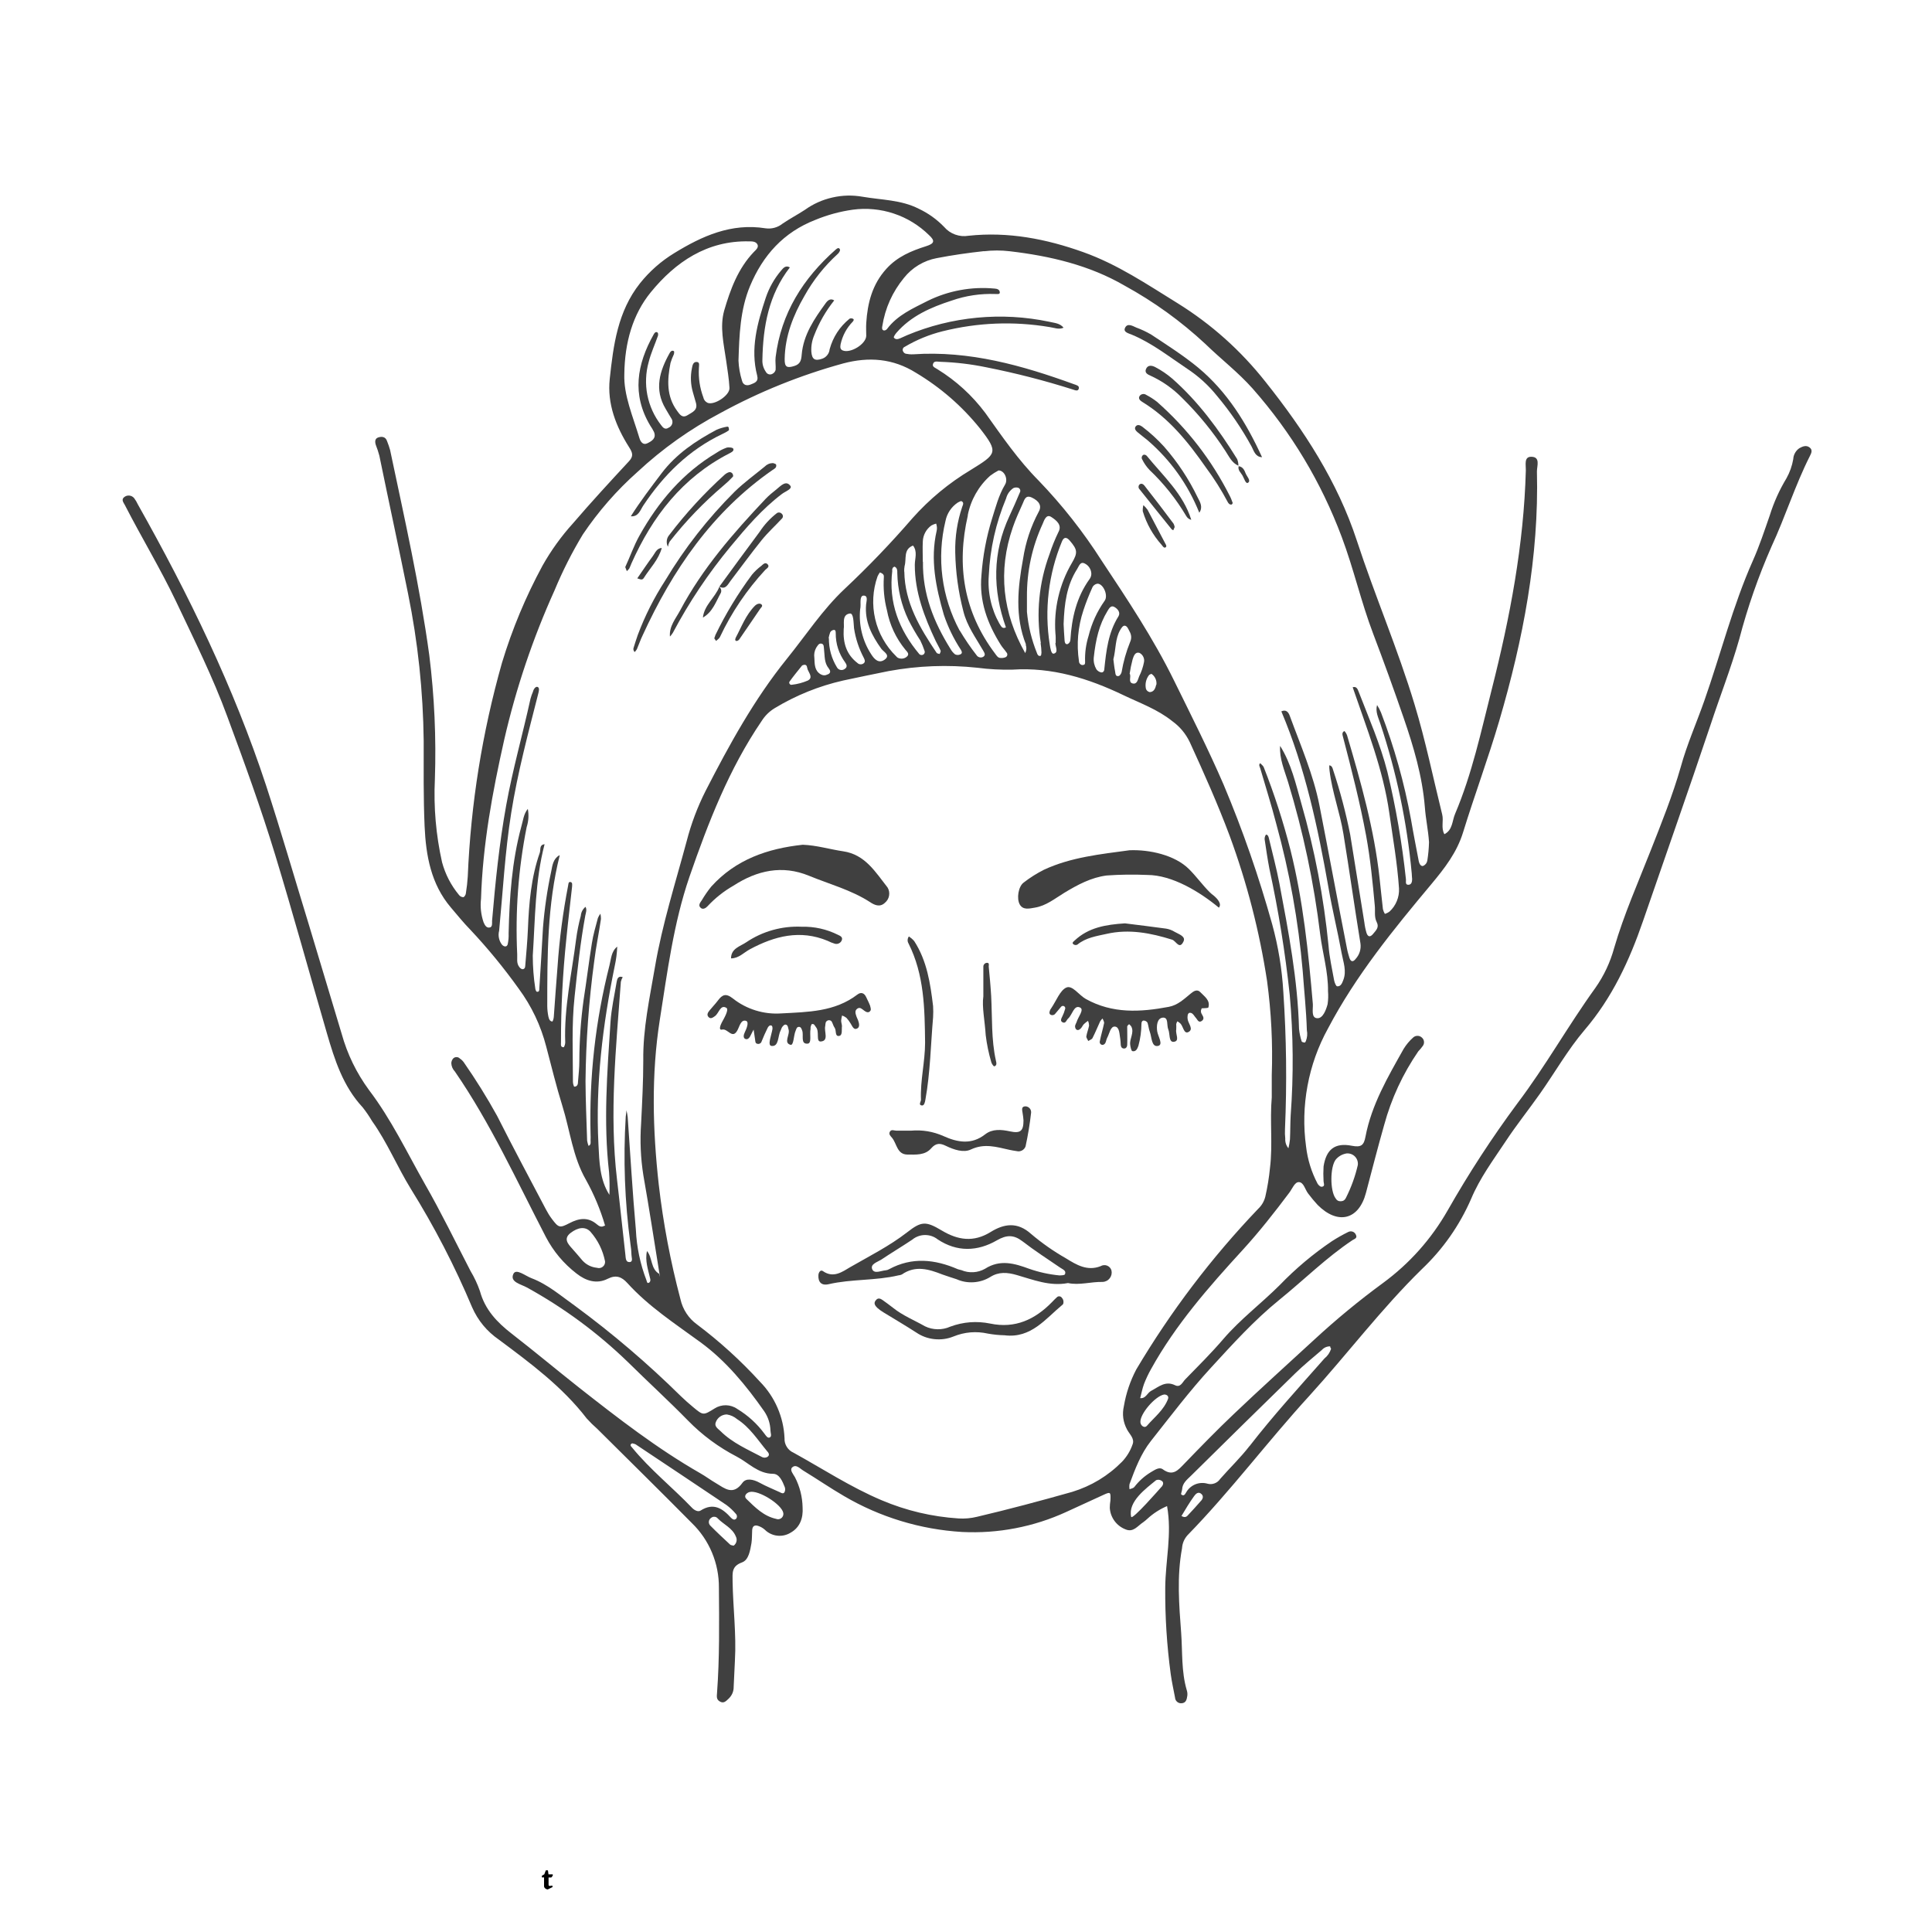 <svg version="1.0" preserveAspectRatio="xMidYMid meet" height="500" viewBox="0 0 375 375" zoomAndPan="magnify" width="500" xmlns:xlink="http://www.w3.org/1999/xlink" xmlns="http://www.w3.org/2000/svg"><defs><g></g><clipPath id="e4e8d9608c"><path clip-rule="nonzero" d="M 23.387 37.5 L 351.887 37.5 L 351.887 330.75 L 23.387 330.75 Z M 23.387 37.5"></path></clipPath></defs><rect fill-opacity="1" height="450" y="-37.5" fill="#ffffff" width="450" x="-37.5"></rect><rect fill-opacity="1" height="450" y="-37.5" fill="#ffffff" width="450" x="-37.5"></rect><g clip-path="url(#e4e8d9608c)"><path fill-rule="nonzero" fill-opacity="1" d="M 351.273 86.875 C 350.598 86.328 349.883 86.656 349.258 86.992 C 348.906 87.234 348.625 87.539 348.418 87.91 C 348.207 88.285 348.094 88.68 348.07 89.105 C 347.844 90.426 347.402 91.672 346.75 92.84 C 345.379 95.109 344.297 97.512 343.508 100.047 C 342.48 102.992 341.504 105.965 340.238 108.809 C 336.32 117.617 333.992 126.965 330.805 136.02 C 329.297 140.32 327.438 144.48 326.227 148.891 C 324.66 154.379 322.492 159.766 320.383 165.117 C 317.93 171.363 315.203 177.504 313.316 183.969 C 312.547 186.781 311.328 189.379 309.652 191.762 C 304.367 199.082 299.992 206.938 294.551 214.125 C 289.617 220.781 285.105 227.711 281.008 234.91 C 277.812 240.508 273.617 245.219 268.426 249.039 C 263.777 252.449 259.34 256.109 255.109 260.016 C 249.906 264.809 244.641 269.547 239.539 274.406 C 236.227 277.543 233.059 280.809 229.879 284.102 C 228.672 285.344 227.652 286.625 225.695 285.188 C 224.98 284.668 224.102 285.344 223.359 285.766 C 222.113 286.523 221.051 287.48 220.164 288.637 C 219.98 288.867 219.586 288.922 219.246 289.059 C 219.184 288.719 219.184 288.383 219.246 288.043 C 220.328 285.117 221.438 282.172 223.387 279.699 C 227.18 274.906 230.859 270.031 235.016 265.504 C 239.176 260.977 243.422 256.266 248.285 252.324 C 253.148 248.383 257.445 244.094 262.508 240.719 C 262.867 240.48 263.508 240.352 263.188 239.684 C 263.129 239.539 263.047 239.414 262.938 239.309 C 262.828 239.199 262.699 239.121 262.555 239.066 C 262.41 239.016 262.262 238.996 262.109 239.008 C 261.953 239.02 261.809 239.062 261.676 239.133 C 260.602 239.664 259.559 240.254 258.551 240.898 C 254.863 243.391 251.473 246.238 248.387 249.441 C 244.816 253 240.77 256.047 237.461 259.891 C 235.117 262.633 232.555 265.168 230.043 267.746 C 229.523 268.277 229.129 269.391 228.074 268.871 C 226.188 267.957 224.906 269.191 223.441 269.961 C 222.672 270.363 222.406 271.496 221.309 271.379 C 221.555 270.461 221.719 269.547 222.051 268.633 C 222.441 267.625 222.902 266.648 223.434 265.707 C 228.184 257.137 234.605 249.816 241.172 242.648 C 244.422 239.098 247.379 235.328 250.254 231.496 C 250.832 230.727 251.301 229.438 252.086 229.449 C 253.059 229.449 253.305 230.902 253.918 231.672 C 254.492 232.438 255.102 233.172 255.75 233.875 C 259.633 237.773 263.734 236.828 265.129 231.543 C 266.289 227.145 267.418 222.742 268.664 218.363 C 270.062 213.227 272.27 208.465 275.281 204.074 C 275.617 203.727 275.922 203.359 276.199 202.969 C 276.285 202.84 276.344 202.703 276.375 202.555 C 276.406 202.406 276.41 202.258 276.387 202.105 C 276.363 201.957 276.312 201.816 276.234 201.684 C 276.152 201.555 276.055 201.441 275.934 201.348 C 275.691 201.145 275.414 201.047 275.098 201.055 C 274.781 201.066 274.508 201.176 274.277 201.395 C 273.559 202.039 272.949 202.77 272.445 203.59 C 269.395 209.023 266.219 214.41 265.035 220.648 C 264.723 222.297 264.203 222.742 262.398 222.395 C 259.094 221.738 257.418 223.102 256.902 226.41 C 256.844 227.367 256.844 228.32 256.902 229.273 C 256.902 229.668 257.289 230.316 256.5 230.352 C 256.254 230.352 255.887 230.008 255.73 229.73 C 254.547 227.473 253.805 225.082 253.508 222.551 C 252.965 218.602 253.062 214.664 253.789 210.742 C 254.516 206.824 255.844 203.113 257.766 199.621 C 263.176 189.34 270.465 180.41 277.848 171.586 C 280.395 168.531 282.785 165.465 283.992 161.523 C 286.219 154.305 288.855 147.207 290.988 139.965 C 295.633 124.148 298.734 108.059 298.316 91.484 C 298.316 90.441 299.047 88.648 297.188 88.66 C 295.77 88.66 296.191 90.25 296.164 91.266 C 295.777 105.734 293.086 119.859 289.543 133.824 C 287.473 141.969 285.73 150.207 282.426 157.984 C 281.848 159.336 281.977 161.102 280.355 161.918 C 279.66 160.699 280.246 159.336 279.926 158.074 C 278.168 150.977 276.703 143.785 274.586 136.801 C 271.336 126.004 266.859 115.633 263.352 104.902 C 259.625 93.516 253.102 83.492 245.656 74.141 C 240.859 68.055 235.164 62.957 228.578 58.859 C 222.652 55.199 216.914 51.312 210.266 48.941 C 203.039 46.355 195.668 44.938 188 45.758 C 187.113 45.91 186.246 45.832 185.398 45.527 C 184.551 45.219 183.832 44.723 183.25 44.039 C 181.812 42.559 180.164 41.379 178.293 40.5 C 174.906 38.781 171.105 38.816 167.469 38.195 C 165.496 37.844 163.535 37.887 161.578 38.332 C 159.625 38.773 157.832 39.578 156.207 40.746 C 154.805 41.66 153.305 42.449 151.91 43.398 C 151.441 43.777 150.918 44.043 150.34 44.203 C 149.762 44.363 149.172 44.398 148.578 44.312 C 141.938 43.254 136.277 45.816 130.895 49.117 C 128.328 50.68 126.105 52.637 124.227 54.98 C 119.879 60.469 119.055 67.008 118.348 73.559 C 117.836 78.367 119.559 82.777 122.113 86.812 C 122.781 87.863 123.027 88.531 122.059 89.555 C 118.395 93.508 114.73 97.484 111.215 101.582 C 108.941 104.094 106.973 106.828 105.309 109.777 C 102.043 115.805 99.418 122.094 97.434 128.648 C 93.594 142.211 91.383 156.031 90.793 170.113 C 90.727 171.188 90.609 172.258 90.434 173.324 C 90.434 173.633 90.16 174.09 89.934 174.145 C 89.574 174.129 89.285 173.977 89.07 173.688 C 87.527 171.812 86.438 169.703 85.801 167.359 C 84.617 162.055 84.152 156.688 84.41 151.262 C 84.684 143.215 84.32 135.195 83.328 127.203 C 81.496 113.766 78.504 100.559 75.719 87.352 C 75.559 86.777 75.363 86.211 75.141 85.66 C 74.859 84.742 74.105 84.68 73.41 84.91 C 72.715 85.137 72.762 85.824 72.961 86.41 C 73.227 87.074 73.449 87.754 73.633 88.449 C 75.461 97.367 77.402 106.277 79.199 115.203 C 81.117 124.641 82.129 134.176 82.238 143.805 C 82.238 149.293 82.176 154.848 82.414 160.359 C 82.668 166.043 83.641 171.594 87.516 176.148 C 88.758 177.602 89.961 179.102 91.297 180.465 C 94.672 184.059 97.789 187.855 100.656 191.863 C 103.18 195.285 104.973 199.059 106.031 203.18 C 107.047 207.012 107.973 210.863 109.152 214.641 C 110.648 219.441 111.168 224.562 113.734 229.008 C 115.305 231.836 116.543 234.797 117.449 237.898 C 117.449 237.898 117.449 237.898 117.387 237.945 C 117.324 237.992 117.387 237.945 117.387 237.863 C 117.336 237.898 117.285 237.926 117.23 237.953 C 117.23 237.891 117.23 237.883 117.23 237.953 C 116.738 238.238 116.316 238.035 115.867 237.652 C 114.164 236.188 112.414 236.426 110.527 237.414 C 108.641 238.402 108.422 238.328 107.113 236.582 C 106.68 236.004 106.301 235.395 105.969 234.754 C 102.789 228.707 99.555 222.68 96.488 216.586 C 94.512 213.012 92.359 209.551 90.023 206.195 C 89.812 205.902 89.555 205.656 89.254 205.457 C 89.074 205.273 88.859 205.184 88.605 205.184 C 88.352 205.184 88.133 205.273 87.953 205.457 C 87.73 205.719 87.613 206.023 87.598 206.371 C 87.633 206.992 87.863 207.527 88.293 207.98 C 95.234 218.059 100.309 229.219 105.957 240.105 C 107.426 242.906 109.414 245.27 111.918 247.203 C 113.676 248.582 115.773 249.316 117.965 248.207 C 119.559 247.402 120.656 247.816 121.754 249.023 C 125.895 253.598 131.059 256.945 135.984 260.547 C 140.914 264.152 144.832 268.926 148.348 273.949 C 149.102 275.074 149.504 276.316 149.547 277.672 C 149.547 278.137 149.859 278.75 149.43 278.996 C 149 279.242 148.66 278.648 148.395 278.301 C 146.949 276.344 145.184 274.734 143.102 273.473 C 142.781 273.246 142.434 273.074 142.062 272.953 C 141.691 272.832 141.309 272.766 140.918 272.758 C 140.527 272.75 140.141 272.801 139.766 272.906 C 139.387 273.012 139.035 273.168 138.707 273.379 C 136.516 274.742 136.5 274.754 134.566 273.145 C 133.734 272.457 132.926 271.742 132.148 270.992 C 125.73 264.664 118.887 258.824 111.625 253.477 C 108.879 251.539 106.344 249.297 103.145 248.09 C 101.973 247.648 100.188 246.16 99.656 247.246 C 98.879 248.859 101.168 249.27 102.277 249.902 C 109.473 253.867 116.02 258.703 121.918 264.418 C 125.758 268.211 129.758 271.863 133.531 275.723 C 136.316 278.57 139.48 280.906 143.02 282.738 C 145.281 283.918 147.121 286.051 150.051 286.066 C 151.277 286.066 151.883 287.531 152.324 288.648 C 152.441 288.984 152.426 289.312 152.27 289.633 C 152.047 290.008 151.664 289.801 151.352 289.633 C 150.051 289.023 148.695 288.492 147.453 287.805 C 146.207 287.121 144.805 286.844 144.117 287.805 C 142.285 290.355 140.676 288.902 138.973 287.887 C 137.938 287.285 136.965 286.551 135.922 285.957 C 127.551 281.164 119.961 275.273 112.449 269.375 C 108.035 265.891 103.723 262.277 99.281 258.836 C 96.461 256.641 94.137 254.207 93.156 250.605 C 92.68 249.238 92.07 247.934 91.324 246.691 C 88.402 241.047 85.629 235.32 82.469 229.812 C 78.969 223.641 75.93 217.238 71.637 211.594 C 69.188 208.258 67.41 204.602 66.305 200.617 C 64.176 193.5 62.039 186.395 59.895 179.297 C 57.148 170.352 54.555 161.367 51.652 152.477 C 45.371 133.406 36.625 115.414 26.762 97.914 C 26.562 97.48 26.324 97.074 26.039 96.691 C 25.922 96.547 25.785 96.434 25.625 96.348 C 25.461 96.262 25.289 96.207 25.109 96.191 C 24.926 96.172 24.746 96.188 24.57 96.242 C 24.398 96.297 24.238 96.383 24.098 96.496 C 23.484 96.992 23.977 97.539 24.254 98.062 C 27.469 104.328 31.129 110.355 34.18 116.758 C 37.668 124.141 41.305 131.395 44.133 139.113 C 47.422 147.996 50.664 156.895 53.422 165.961 C 56.91 177.43 60.086 188.992 63.438 200.508 C 64.949 205.703 66.578 210.844 70.398 214.941 C 71.07 215.793 71.68 216.688 72.23 217.621 C 75.168 221.738 77.082 226.438 79.73 230.738 C 84.309 238.09 88.277 245.758 91.637 253.742 C 92.777 256.324 94.512 258.422 96.836 260.027 C 102.973 264.598 109.152 269.172 113.879 275.32 C 114.523 276.035 115.207 276.707 115.93 277.34 C 122.059 283.434 128.219 289.488 134.301 295.637 C 135.137 296.449 135.887 297.34 136.543 298.305 C 137.199 299.27 137.754 300.293 138.203 301.371 C 138.652 302.449 138.992 303.559 139.215 304.707 C 139.441 305.852 139.547 307.008 139.539 308.176 C 139.594 315.008 139.676 321.832 139.172 328.656 C 139.125 329.297 139.043 329.824 139.656 330.219 C 140.5 330.77 140.969 330.117 141.488 329.652 C 142.113 329.02 142.418 328.262 142.406 327.375 C 142.508 325.711 142.543 324.035 142.645 322.363 C 142.945 317.203 142.277 312.07 142.195 306.922 C 142.195 305.332 141.949 304.012 144.027 303.262 C 145.344 302.77 145.602 300.949 145.859 299.512 C 145.984 298.691 145.941 297.84 145.996 296.996 C 146.051 296.156 146.516 295.953 147.203 296.191 C 147.664 296.348 148.074 296.586 148.441 296.906 C 148.762 297.23 149.133 297.492 149.543 297.691 C 149.953 297.891 150.387 298.016 150.84 298.07 C 151.297 298.125 151.746 298.102 152.195 298.004 C 152.641 297.906 153.059 297.738 153.449 297.5 C 155.281 296.477 155.914 294.648 155.785 292.605 C 155.742 290.531 155.25 288.57 154.301 286.727 C 153.973 286.148 153.258 285.328 153.734 284.852 C 154.492 284.102 155.262 285.051 155.922 285.445 C 158.586 287.062 161.16 288.84 163.852 290.402 C 167.34 292.445 171.02 294.055 174.887 295.23 C 178.758 296.406 182.711 297.113 186.746 297.355 C 190.223 297.527 193.668 297.289 197.086 296.629 C 200.504 295.973 203.797 294.918 206.957 293.469 C 209.367 292.379 211.758 291.262 214.156 290.164 C 215.547 289.523 215.613 289.57 215.531 291.254 C 215.453 291.727 215.414 292.203 215.41 292.68 C 215.438 293.133 215.527 293.574 215.68 294.004 C 215.836 294.43 216.043 294.828 216.312 295.195 C 216.578 295.562 216.891 295.887 217.25 296.164 C 217.609 296.441 218 296.668 218.422 296.832 C 219.98 297.527 220.812 296.164 221.875 295.48 C 222.168 295.27 222.445 295.039 222.711 294.793 C 223.84 293.754 225.113 292.934 226.527 292.332 C 227.508 297.82 226.215 302.797 226.172 308.176 C 226.129 313.781 226.484 319.367 227.234 324.922 C 227.445 326.469 227.793 327.996 228.074 329.496 C 228.082 329.648 228.117 329.789 228.18 329.926 C 228.242 330.062 228.328 330.184 228.438 330.285 C 228.547 330.391 228.672 330.469 228.812 330.523 C 228.953 330.578 229.098 330.605 229.246 330.605 C 230.219 330.605 230.355 329.844 230.457 329.141 C 230.5 328.777 230.469 328.426 230.355 328.078 C 229.273 324.422 229.539 320.688 229.266 316.984 C 228.855 311.496 228.406 306.008 229.43 300.52 C 229.496 299.559 229.848 298.719 230.484 297.996 C 238.871 289.398 246.051 279.766 254.176 270.891 C 261.5 262.836 268.094 254.07 275.914 246.406 C 280.059 242.484 283.27 237.91 285.551 232.688 C 287.234 228.66 289.824 225.184 292.207 221.59 C 294.312 218.398 296.711 215.398 298.918 212.27 C 301.82 208.152 304.332 203.719 307.582 199.902 C 312.93 193.648 316.266 186.438 318.902 178.793 C 323.27 166.105 327.738 153.457 332.004 140.73 C 333.836 135.16 335.988 129.691 337.594 124.031 C 339.207 117.871 341.297 111.875 343.863 106.047 C 346.531 100.301 348.445 94.156 351.293 88.52 C 351.586 87.953 351.867 87.352 351.273 86.875 Z M 225.969 270.672 C 226.52 270.672 226.887 271.012 226.719 271.516 C 225.906 273.684 224.062 275.082 222.609 276.754 C 222.168 277.27 221.418 276.754 221.355 276.098 C 221.188 274.488 224.238 270.949 225.969 270.672 Z M 259.293 225.039 C 259.84 224.418 260.516 224.035 261.328 223.887 C 261.633 223.852 261.93 223.887 262.223 223.988 C 262.512 224.09 262.766 224.25 262.984 224.469 C 263.199 224.688 263.359 224.941 263.457 225.234 C 263.559 225.523 263.59 225.82 263.551 226.129 C 263.043 228.34 262.277 230.457 261.254 232.484 C 261.07 232.91 260.746 233.137 260.281 233.164 C 259.816 233.188 259.469 233 259.238 232.594 C 258.141 231.148 258.141 226.457 259.293 225.039 Z M 148.945 282.793 C 148.625 282.961 148.297 282.977 147.965 282.84 C 145.145 281.348 142.184 280.094 139.852 277.781 C 139.363 277.305 138.598 276.867 138.934 276.051 C 139.098 275.605 139.375 275.242 139.766 274.965 C 140.156 274.691 140.59 274.551 141.066 274.543 C 141.824 274.66 142.492 274.965 143.074 275.457 C 145.539 277.031 147.059 279.473 148.871 281.648 C 149.137 281.914 149.52 282.426 148.945 282.793 Z M 142.395 300.016 C 142.148 299.941 141.875 299.941 141.719 299.805 C 140.426 298.598 139.125 297.398 137.898 296.148 C 137.789 296.047 137.703 295.922 137.648 295.781 C 137.594 295.641 137.574 295.496 137.586 295.344 C 137.602 295.195 137.648 295.055 137.727 294.926 C 137.805 294.797 137.91 294.691 138.039 294.609 C 138.234 294.449 138.457 294.383 138.711 294.406 C 138.961 294.434 139.168 294.543 139.328 294.738 C 140.465 295.918 142.141 296.566 142.809 298.195 C 142.891 298.348 142.945 298.508 142.969 298.676 C 142.996 298.848 142.988 299.016 142.949 299.184 C 142.914 299.352 142.844 299.508 142.75 299.652 C 142.656 299.797 142.535 299.918 142.395 300.016 Z M 142.828 294.82 C 142.516 295.113 142.176 294.875 141.91 294.621 C 140.254 292.789 138.496 291.594 135.977 293.203 C 135.492 293.512 134.785 293.137 134.348 292.691 C 130.535 288.711 126.195 285.262 122.699 280.98 C 122.516 280.754 122.102 280.441 122.699 280.148 C 122.93 280.184 123.152 280.246 123.367 280.34 C 129.258 284.258 135.137 288.184 141.004 292.121 C 141.68 292.625 142.293 293.199 142.836 293.844 C 142.969 293.977 143.035 294.141 143.039 294.328 C 143.043 294.516 142.98 294.68 142.855 294.82 Z M 150.684 294.82 C 148.246 294.309 146.555 292.57 144.859 290.926 C 144.32 290.402 144.859 289.773 145.473 289.605 C 147.156 289.121 151.754 292.004 152.039 293.668 C 152.055 293.789 152.055 293.906 152.039 294.023 C 152.016 294.176 151.957 294.312 151.871 294.438 C 151.785 294.562 151.68 294.664 151.547 294.742 C 151.418 294.816 151.277 294.863 151.125 294.879 C 150.977 294.895 150.828 294.879 150.684 294.828 Z M 190.977 48.77 C 192.656 48.57 194.336 48.57 196.016 48.77 C 203.809 49.684 211.445 51.469 218.266 55.43 C 223.973 58.559 229.211 62.336 233.973 66.77 C 236.969 69.688 240.32 72.258 243.129 75.414 C 250.664 83.961 256.43 93.562 260.43 104.227 C 262.754 110.41 264.191 116.859 266.539 123.023 C 268.582 128.402 270.543 133.812 272.418 139.258 C 274.375 144.93 276.078 150.648 276.566 156.695 C 276.73 158.953 277.227 161.184 277.371 163.461 C 277.34 164.66 277.23 165.848 277.043 167.031 C 276.953 167.523 276.68 167.871 276.227 168.082 C 275.73 168.184 275.477 167.586 275.383 167.168 C 274.863 164.422 274.332 161.762 273.871 159.043 C 272.574 151.945 270.633 145.027 268.047 138.289 C 267.836 137.789 267.582 137.305 267.289 136.844 C 266.93 138.117 267.516 139.25 267.91 140.422 C 271.066 149.898 273.102 159.609 274.02 169.555 C 274.02 169.91 274.074 170.266 274.094 170.633 C 274.094 171.137 273.973 171.684 273.441 171.73 C 272.684 171.805 272.938 171.082 272.895 170.699 C 272.145 163.652 270.941 156.684 269.285 149.797 C 267.922 144.445 265.688 139.379 263.707 134.246 C 263.516 133.742 263.277 133.168 262.555 133.395 C 265.301 141.438 268.469 149.34 269.668 157.82 C 270.355 162.684 271.219 167.516 271.547 172.453 C 271.586 173.297 271.445 174.109 271.125 174.891 C 270.805 175.676 270.336 176.352 269.715 176.926 C 269.438 177.133 269.133 177.285 268.801 177.383 C 268.629 177.098 268.504 176.793 268.426 176.469 C 268.188 174.449 267.992 172.406 267.766 170.387 C 266.73 160.93 264.148 151.836 261.473 142.754 C 261.359 142.43 261.184 142.145 260.953 141.895 C 260.41 142.141 260.566 142.625 260.676 143.035 C 262.352 149.441 263.973 155.777 265.172 162.246 C 265.996 166.746 266.43 171.273 266.848 175.809 C 266.949 176.871 266.703 177.977 267.223 178.992 C 267.746 180.008 267.07 180.586 266.555 181.227 C 266.043 181.867 265.559 181.965 265.254 181.125 C 265.047 180.438 264.902 179.734 264.816 179.02 C 263.898 173.34 262.984 167.652 262.07 161.98 C 261.227 157.742 260.125 153.57 258.762 149.469 C 258.66 149.137 258.562 148.609 258.012 148.551 C 258.012 148.898 258.012 149.246 258.066 149.586 C 258.562 153.766 260.09 157.719 260.758 161.863 C 261.914 168.949 262.91 176.059 264.066 183.145 C 264.137 183.684 264.094 184.207 263.934 184.727 C 263.773 185.242 263.512 185.699 263.148 186.102 C 262.719 186.668 262.234 186.832 261.922 185.926 C 261.758 185.352 261.574 184.785 261.465 184.199 C 259.633 174.895 257.922 165.594 256.098 156.301 C 254.906 150.273 252.434 144.656 250.336 138.922 C 250.082 138.215 249.613 137.66 248.707 138.078 C 253.352 149.055 255.805 160.645 257.867 172.336 C 258.59 176.578 259.641 180.77 260.41 185.012 C 260.723 186.73 261.438 188.488 260.715 190.273 C 260.504 190.82 260.246 191.508 259.551 191.441 C 259.312 191.441 259.039 190.711 258.953 190.281 C 258.551 188.039 258.039 185.809 257.867 183.559 C 256.945 174.195 255.188 164.996 252.59 155.953 C 251.512 152.137 250.629 148.203 248.469 144.773 C 248.305 147.254 249.32 149.531 250.016 151.801 C 252.953 161.465 255.031 171.309 256.246 181.336 C 256.703 184.992 257.82 188.652 257.766 192.375 C 257.836 193.215 257.812 194.055 257.691 194.891 C 257.391 196.043 256.777 197.637 255.742 197.637 C 254.441 197.637 254.879 195.914 254.824 194.891 C 253.965 184.828 252.938 174.824 250.484 165 C 249.094 159.527 247.363 154.168 245.293 148.918 C 245.172 148.617 244.832 148.387 244.605 148.133 C 244.246 148.461 244.512 148.789 244.605 149.109 C 245.641 152.68 246.773 156.227 247.699 159.82 C 250.293 169.211 252.012 178.758 252.855 188.461 C 253.129 192.293 253.543 196.117 253.66 199.957 C 253.801 200.68 253.734 201.387 253.469 202.07 C 253.414 202.18 253.324 202.363 253.27 202.355 C 253.059 202.355 252.691 202.262 252.656 202.145 C 252.395 201.348 252.223 200.527 252.141 199.691 C 251.887 190.172 250.102 180.852 248.34 171.531 C 247.781 168.586 246.996 165.684 246.309 162.766 C 246.227 162.43 246.133 162.016 245.723 162 C 245.531 162.273 245.445 162.578 245.465 162.914 C 245.75 164.816 246.023 166.719 246.383 168.594 C 248.141 176.691 249.461 184.859 250.336 193.098 C 251.031 200.887 251.094 208.68 250.52 216.477 C 250.43 218.031 250.457 219.598 250.383 221.152 C 250.324 221.734 250.223 222.312 250.082 222.879 C 249.633 222.332 249.43 221.703 249.469 220.996 C 249.402 220.387 249.383 219.777 249.414 219.168 C 249.801 210.289 249.695 201.414 249.094 192.551 C 248.836 188.102 248.117 183.73 246.941 179.434 C 244.367 170.188 241.223 161.141 237.5 152.293 C 234.551 145.48 231.199 138.84 227.918 132.172 C 223.883 123.938 218.855 116.402 213.809 108.793 C 210.262 103.234 206.203 98.078 201.637 93.324 C 197.609 89.262 194.504 84.715 191.242 80.145 C 188.691 76.742 185.605 73.922 181.984 71.684 C 181.602 71.426 180.977 71.227 181.07 70.766 C 181.207 69.934 181.984 70.227 182.535 70.227 C 185.543 70.328 188.523 70.684 191.473 71.297 C 197.137 72.418 202.719 73.852 208.223 75.598 C 208.672 75.734 209.238 76.02 209.395 75.434 C 209.551 74.848 208.883 74.738 208.477 74.582 C 198.406 70.922 188.148 68.023 177.223 68.773 C 176.746 68.793 176.273 68.754 175.805 68.656 C 175.574 68.582 175.406 68.441 175.301 68.223 C 175.25 68.145 175.223 68.059 175.215 67.965 C 175.203 67.871 175.215 67.781 175.246 67.691 C 175.277 67.605 175.324 67.527 175.391 67.461 C 175.457 67.391 175.531 67.344 175.621 67.309 C 177.918 65.953 180.359 64.949 182.945 64.301 C 189.805 62.594 196.719 62.32 203.688 63.477 C 204.605 63.605 205.52 64.027 206.438 63.605 C 205.703 62.691 204.605 62.691 203.625 62.445 C 199.004 61.48 194.348 61.219 189.648 61.664 C 184.949 62.113 180.422 63.242 176.07 65.059 C 175.621 65.242 175.199 65.473 174.75 65.652 C 174.301 65.836 173.836 65.973 173.504 65.527 C 173.414 65.391 173.754 64.887 173.98 64.613 C 176.84 61.309 180.684 59.652 184.703 58.348 C 187.465 57.387 190.301 56.961 193.223 57.066 C 193.543 57.066 194.035 57.164 194.062 56.801 C 194.062 56.195 193.531 56.039 193.055 56.012 C 190.828 55.805 188.613 55.898 186.414 56.301 C 184.211 56.703 182.105 57.398 180.098 58.383 C 177.223 59.855 174.211 61.125 172.16 63.871 C 172 64.062 171.793 64.152 171.547 64.145 C 171.133 64.027 171.195 63.625 171.254 63.305 C 171.809 59.797 173.215 56.672 175.465 53.93 C 176.258 52.934 177.203 52.105 178.293 51.445 C 179.387 50.789 180.559 50.34 181.812 50.105 C 184.832 49.52 187.93 49.078 191.023 48.742 Z M 224.414 132.922 C 224.258 133.59 224 134.301 223.168 134.34 C 222.816 134.262 222.57 134.059 222.434 133.727 C 222.328 133.266 222.324 132.809 222.418 132.348 C 222.516 131.887 222.703 131.469 222.984 131.09 C 223.066 130.938 223.312 130.879 223.488 130.789 C 223.836 131.023 224.098 131.328 224.27 131.707 C 224.445 132.09 224.508 132.488 224.457 132.902 Z M 219.258 130.816 C 219.395 129.871 219.586 128.934 219.832 128.008 C 220.035 127.387 220.301 126.445 221.199 126.738 C 221.527 126.914 221.77 127.172 221.926 127.512 C 222.082 127.852 222.121 128.203 222.039 128.566 C 221.855 129.5 221.551 130.395 221.125 131.246 C 220.859 131.832 220.75 132.883 219.844 132.656 C 218.938 132.426 219.586 131.41 219.301 130.797 Z M 210.098 129.09 C 209.91 129.07 209.754 128.992 209.629 128.855 C 209.5 128.715 209.434 128.555 209.43 128.367 C 208.93 124.992 209.219 121.688 210.293 118.449 C 210.777 116.977 211.344 115.535 211.984 114.125 C 212.07 113.891 212.211 113.699 212.41 113.551 C 212.605 113.398 212.828 113.312 213.074 113.293 C 214.184 113.355 215.172 115.652 214.383 116.648 C 212.926 118.719 211.895 120.98 211.289 123.434 C 210.789 125.043 210.562 126.691 210.613 128.375 C 210.621 128.641 210.676 129.098 210.152 129.07 Z M 204.852 124.816 C 204.852 125.547 205.492 126.645 204.551 126.867 C 204.02 127.004 203.863 125.742 203.754 125.09 C 203.219 121.715 203.152 118.332 203.555 114.941 C 203.957 111.547 204.809 108.273 206.117 105.113 C 206.48 104.199 207.031 104.199 207.652 104.949 C 209.137 106.688 209.23 107.273 208.047 109.277 C 206.832 111.348 205.953 113.555 205.41 115.895 C 204.867 118.234 204.684 120.602 204.859 122.996 C 204.914 123.363 204.926 124.086 204.906 124.797 Z M 201.977 124.816 C 202.074 125.422 202.129 126.031 202.148 126.645 C 202.148 126.867 202.094 127.258 201.977 127.297 C 201.555 127.414 201.371 127.074 201.262 126.738 C 200.227 124.168 199.582 121.504 199.328 118.742 C 199.328 117.828 199.328 116.832 199.328 115.879 C 199.293 110.906 200.316 106.156 202.398 101.637 C 202.672 100.988 203.074 99.707 204.055 100.348 C 205.035 100.988 206.199 101.895 205.445 103.266 C 204.766 104.66 204.184 106.098 203.707 107.574 C 202.684 110.332 202.027 113.176 201.746 116.105 C 201.461 119.035 201.555 121.949 202.031 124.852 Z M 199.09 125.129 C 199.285 125.688 199.254 126.234 198.992 126.766 C 194.621 119 193.641 110.875 196.582 102.371 C 197.121 100.789 197.828 99.25 198.516 97.723 C 198.836 97.02 199.047 95.996 200.281 96.578 C 201.703 97.246 202.262 98.191 201.617 99.324 C 200.082 102.199 199.07 105.25 198.578 108.473 C 197.555 114.031 196.957 119.621 199.145 125.117 Z M 160.832 123.863 C 160.906 123.484 161.004 123.113 161.133 122.75 C 161.246 122.531 161.422 122.387 161.656 122.309 C 162.215 122.109 162.203 122.602 162.215 122.887 C 162.203 124.98 162.816 126.879 164.047 128.574 C 164.348 128.969 164.512 129.492 164 129.812 C 163.883 129.906 163.754 129.977 163.609 130.016 C 163.465 130.055 163.316 130.062 163.168 130.039 C 163.02 130.012 162.883 129.957 162.758 129.871 C 162.637 129.785 162.535 129.676 162.461 129.547 C 161.395 127.797 160.871 125.902 160.887 123.855 Z M 160.664 130.891 C 160.215 131.137 159.762 131.137 159.309 130.891 C 158.094 130.188 158.129 128.961 158.066 127.699 C 157.965 127.008 158.082 126.355 158.414 125.742 C 158.68 125.375 158.898 124.824 159.438 124.926 C 159.98 125.027 159.887 125.641 159.941 126.023 C 160.105 127.297 159.941 128.621 160.859 129.738 C 161.168 130.129 161.324 130.598 160.719 130.879 Z M 163.762 122.109 C 163.953 121.195 163.305 119.301 164.961 119.082 C 165.711 118.98 165.656 120.91 165.766 121.934 C 166.074 123.965 166.711 125.891 167.672 127.707 C 167.828 128.035 167.984 128.383 167.719 128.676 C 167.539 128.855 167.32 128.945 167.066 128.945 C 166.812 128.945 166.598 128.855 166.418 128.676 C 164.328 127.059 163.605 124.852 163.762 122.109 Z M 166.957 118.258 C 167.012 117.984 167.035 117.711 167.031 117.434 C 167.031 116.711 166.93 115.605 167.633 115.605 C 168.551 115.605 168.164 116.73 168.109 117.344 C 167.809 120.664 169.219 123.344 171.059 125.922 C 171.488 126.52 172.965 127.195 171.656 128.074 C 170.602 128.785 169.77 128.074 169.09 126.977 C 168.246 125.68 167.645 124.281 167.277 122.781 C 166.91 121.277 166.805 119.758 166.957 118.223 Z M 170.328 111.883 C 170.457 111.613 170.605 111.352 170.777 111.105 C 171.5 111.359 171.59 111.672 171.555 112.02 C 171.414 114.188 171.613 116.32 172.148 118.422 C 172.691 121.293 173.887 123.855 175.738 126.117 C 176.133 126.562 176.656 127.031 175.875 127.57 C 175.625 127.738 175.352 127.828 175.047 127.84 C 174.746 127.852 174.465 127.781 174.199 127.633 C 174.102 127.578 174.035 127.461 173.945 127.387 C 172.938 126.398 172.086 125.293 171.395 124.062 C 170.699 122.836 170.195 121.535 169.875 120.16 C 169.555 118.789 169.434 117.398 169.508 115.988 C 169.586 114.582 169.859 113.211 170.328 111.883 Z M 173.164 110.75 C 173.164 110.438 173.238 110.09 173.641 109.988 C 174.184 110.246 174.172 110.777 174.164 111.223 C 174.234 114.395 174.949 117.414 176.309 120.281 C 177.004 121.664 177.777 123.008 178.625 124.305 C 178.941 124.945 179.215 125.609 179.438 126.289 C 179.516 126.457 179.516 126.625 179.438 126.793 C 179.359 126.961 179.234 127.07 179.055 127.121 C 178.824 127.176 178.617 127.125 178.441 126.965 C 174.484 122.246 172.434 116.949 173.195 110.75 Z M 175.5 110.93 C 175.492 110.57 175.52 110.211 175.582 109.852 C 175.988 108.48 175.289 106.641 177.215 105.891 C 178.129 107.062 177.57 108.387 177.562 109.625 C 177.562 114.938 179.395 119.684 181.609 124.395 C 181.922 125.047 182.297 125.648 182.578 126.297 C 182.645 126.453 182.461 126.719 182.387 126.938 C 182.188 126.875 181.895 126.867 181.801 126.719 C 178.57 121.918 175.609 116.996 175.527 110.93 Z M 179.117 109.047 C 179.117 107.73 179.047 106.402 179.117 105.094 C 179.141 104.477 179.297 103.891 179.594 103.344 C 179.887 102.797 180.289 102.344 180.793 101.984 C 181.086 101.828 181.391 101.711 181.711 101.629 C 181.781 101.855 181.828 102.09 181.855 102.324 C 181.875 102.566 181.855 102.809 181.801 103.047 C 180.52 108.625 181.664 114.023 183.203 119.336 C 184.012 121.734 185.105 123.988 186.492 126.105 C 186.656 126.391 186.895 126.809 186.391 127.02 C 186.059 127.164 185.723 127.164 185.391 127.02 C 185.012 126.719 184.707 126.355 184.477 125.934 C 181.254 120.773 179.055 115.277 179.145 109.047 Z M 186.27 122.402 C 185.398 120.785 184.684 119.102 184.121 117.355 C 183.559 115.609 183.16 113.824 182.926 112.004 C 182.691 110.184 182.625 108.355 182.723 106.523 C 182.824 104.691 183.09 102.883 183.523 101.098 C 183.668 100.375 183.945 99.703 184.355 99.09 C 184.77 98.477 185.281 97.961 185.895 97.551 C 186.105 97.43 186.328 97.328 186.555 97.246 C 187.203 97.504 186.895 97.996 186.766 98.371 C 185.801 101.242 185.348 104.191 185.41 107.219 C 185.488 111.074 186.008 114.871 186.977 118.605 C 187.68 121.496 189.41 123.801 190.84 126.289 C 191.078 126.719 191.379 127.148 190.84 127.488 C 190.621 127.613 190.387 127.645 190.141 127.586 C 189.895 127.527 189.699 127.395 189.559 127.184 C 188.371 125.66 187.285 124.062 186.297 122.402 Z M 187.836 100.02 C 188.125 98.539 188.641 97.141 189.383 95.828 C 190.129 94.516 191.062 93.352 192.188 92.344 C 192.703 91.957 193.246 91.609 193.816 91.312 C 194.969 91.312 195.711 93.004 195.082 94.055 C 193.836 96.141 193.25 98.484 192.535 100.742 C 191.441 104.297 190.766 107.926 190.5 111.637 C 190.023 116.668 191.664 121.047 194.266 125.191 C 194.578 125.695 194.996 126.105 195.348 126.629 C 195.41 126.691 195.457 126.766 195.488 126.852 C 195.52 126.938 195.527 127.023 195.516 127.113 C 195.504 127.203 195.473 127.289 195.422 127.363 C 195.371 127.438 195.305 127.496 195.227 127.543 C 194.902 127.688 194.562 127.742 194.211 127.707 C 193.68 127.707 193.434 127.25 193.141 126.855 C 187.051 118.77 185.621 109.742 187.863 100.02 Z M 193.992 121.059 C 193.191 119.633 192.617 118.129 192.266 116.535 C 191.914 114.945 191.797 113.336 191.922 111.707 C 192.164 106.527 193.285 101.543 195.281 96.754 C 195.504 95.914 195.969 95.242 196.684 94.742 C 197.004 94.594 197.336 94.578 197.672 94.688 C 197.844 94.77 197.957 94.902 198.012 95.082 C 198.066 95.266 198.043 95.438 197.945 95.602 C 197.289 97.148 196.629 98.684 195.922 100.176 C 192.625 107.281 192.645 114.48 195.246 121.77 C 194.578 122.109 194.34 121.633 194.02 121.086 Z M 209.062 110.465 C 209.422 109.918 209.66 108.91 210.566 109.387 C 210.949 109.578 211.254 109.855 211.48 110.219 C 211.707 110.582 211.824 110.98 211.828 111.406 C 211.812 111.773 211.699 112.105 211.48 112.402 C 208.938 115.934 208.02 119.961 207.762 124.211 C 207.73 124.562 207.562 124.824 207.262 125 C 206.793 125.172 206.664 124.68 206.637 124.359 C 206.535 123.172 206.492 121.98 206.445 121.121 C 206.582 117.152 207.051 113.613 209.062 110.465 Z M 212.297 127.645 C 212.68 124.102 213.352 121.238 214.961 118.598 C 215.266 118.102 215.613 117.426 216.297 117.809 C 216.984 118.195 217.527 118.906 217.086 119.641 C 215.098 122.797 214.715 126.344 214.34 129.922 C 214.34 130.25 214.074 130.633 213.633 130.488 C 213.293 130.387 213.02 130.195 212.809 129.91 C 212.402 129.207 212.23 128.453 212.297 127.645 Z M 217.406 122.32 C 217.652 121.898 217.965 121.352 218.395 121.461 C 218.824 121.57 219.02 122.137 219.238 122.547 C 219.625 123.219 219.668 123.906 219.355 124.613 C 218.594 126.492 218.043 128.434 217.707 130.434 C 217.645 130.734 217.371 131.172 217.121 131.219 C 216.453 131.348 216.52 130.68 216.438 130.305 C 216.27 129.492 216.199 128.668 216.105 127.973 C 216.609 126.004 216.438 124.039 217.406 122.32 Z M 158.285 42.668 C 160.609 41.711 163.02 41.055 165.512 40.703 C 166.852 40.52 168.195 40.492 169.543 40.621 C 170.895 40.746 172.211 41.023 173.492 41.453 C 174.777 41.879 175.996 42.445 177.152 43.156 C 178.305 43.863 179.363 44.691 180.328 45.641 C 181.52 46.738 181.398 47.27 179.75 47.789 C 176.855 48.703 174.164 49.828 172.047 52.172 C 169.301 55.191 168.387 58.812 168.137 62.699 C 168.082 63.531 168.137 64.383 168.137 65.215 C 168.055 66.809 165.07 68.645 163.559 68.016 C 163 67.785 163.094 67.273 163.164 66.797 C 163.543 65.117 164.328 63.66 165.527 62.426 C 165.738 62.18 165.793 61.969 165.527 61.859 C 165.316 61.766 165.105 61.766 164.898 61.859 C 162.977 63.426 161.691 65.406 161.031 67.793 C 160.992 68.215 160.84 68.586 160.578 68.918 C 160.32 69.25 159.992 69.484 159.594 69.625 C 158.191 70.117 157.598 69.77 157.48 68.262 C 157.422 67.168 157.605 66.117 158.027 65.105 C 158.977 62.641 160.273 60.375 161.922 58.309 C 161.207 57.859 160.684 58.262 160.254 58.859 C 158.066 61.875 155.941 64.961 155.609 68.828 C 155.527 69.879 155.363 70.656 154.219 71.023 C 152.754 71.5 152.27 71.262 152.305 69.66 C 152.379 65.223 153.961 61.207 156.141 57.441 C 157.852 54.371 160.008 51.656 162.605 49.289 C 162.836 49.09 163.109 48.648 163.039 48.441 C 162.844 47.918 162.461 48.238 162.215 48.441 C 155.875 54.039 151.602 60.789 150.547 69.32 C 150.445 70.137 150.609 70.988 150.547 71.809 C 150.441 72.16 150.223 72.418 149.895 72.578 C 149.672 72.691 149.441 72.711 149.203 72.637 C 148.965 72.562 148.785 72.414 148.668 72.195 C 148.164 71.477 147.938 70.68 147.98 69.809 C 148.109 63.348 149.211 57.184 153.312 51.906 C 152.523 51.43 152.047 51.996 151.609 52.52 C 150.277 54.098 149.281 55.859 148.625 57.816 C 147.012 62.699 145.602 67.668 146.965 72.891 C 147.285 74.113 146.453 74.324 145.691 74.637 C 144.934 74.949 144.219 74.738 144.016 73.867 C 143.625 72.605 143.398 71.316 143.34 70 C 143.496 65.086 143.652 60.148 145.582 55.52 C 148.074 49.555 152.086 45.074 158.285 42.668 Z M 121.18 72.605 C 121.262 66.469 122.809 61.027 126.316 56.727 C 131.113 50.855 137.242 46.664 145.398 46.848 C 145.984 46.848 146.699 46.848 147.012 47.434 C 147.324 48.02 146.711 48.504 146.324 48.906 C 143.238 52.125 141.746 56.223 140.555 60.312 C 139.684 63.457 140.473 66.715 140.941 69.953 C 141.195 71.781 141.5 73.52 141.59 75.305 C 141.664 76.742 138.66 78.699 137.359 78.195 C 136.895 77.973 136.609 77.613 136.508 77.105 C 135.832 75.281 135.547 73.398 135.656 71.453 C 135.656 71.016 135.867 70.348 135.328 70.266 C 134.547 70.145 134.41 70.895 134.301 71.48 C 133.984 73.039 134.047 74.582 134.484 76.109 C 134.668 76.805 134.879 77.492 135.078 78.184 C 135.492 79.629 134.363 80.016 133.457 80.582 C 132.395 81.242 131.918 80.406 131.434 79.758 C 129.32 76.895 129.504 73.695 130.145 70.445 C 130.32 69.875 130.535 69.316 130.793 68.773 C 130.859 68.582 130.895 68.207 130.793 68.152 C 130.426 67.934 130.152 68.215 129.996 68.5 C 128.035 71.992 126.93 75.551 129.199 79.355 C 129.574 79.969 129.914 80.609 130.289 81.188 C 130.398 81.336 130.473 81.5 130.504 81.684 C 130.539 81.867 130.527 82.047 130.48 82.227 C 130.43 82.402 130.344 82.562 130.219 82.699 C 130.098 82.84 129.949 82.945 129.777 83.016 C 129.098 83.465 128.68 83.016 128.301 82.492 C 127.637 81.637 127.082 80.719 126.633 79.73 C 126.188 78.746 125.859 77.723 125.648 76.66 C 125.441 75.594 125.359 74.523 125.406 73.441 C 125.449 72.359 125.617 71.297 125.914 70.254 C 126.344 68.527 127.113 66.879 127.699 65.195 C 127.77 64.996 127.754 64.621 127.633 64.547 C 127.258 64.293 127.039 64.629 126.875 64.914 C 123.621 70.703 122.598 76.574 126.215 82.613 C 126.488 83.008 126.734 83.426 126.945 83.855 C 127.441 85.102 126.473 85.633 125.648 86.043 C 124.824 86.453 124.328 85.758 124.117 85.047 C 122.855 80.828 121.031 76.711 121.18 72.605 Z M 115.875 246.078 C 114.762 245.961 113.824 245.496 113.062 244.676 C 112.387 243.855 111.672 243.059 110.969 242.254 C 110.262 241.449 109.309 240.426 110.746 239.316 C 112.184 238.211 113.594 238.02 114.574 239.043 C 116.047 240.715 117 242.641 117.441 244.824 C 117.461 245.023 117.43 245.219 117.352 245.406 C 117.273 245.59 117.156 245.746 116.996 245.871 C 116.84 246 116.66 246.082 116.461 246.117 C 116.262 246.152 116.066 246.141 115.875 246.078 Z M 127.953 247.852 C 127.953 247.648 127.953 247.457 127.953 247.258 C 126.25 246.262 126.68 244.129 125.582 242.828 C 125.145 244.703 125.82 246.488 126.215 248.246 C 126.273 248.484 126.227 248.699 126.078 248.895 C 125.562 249.289 125.574 248.711 125.473 248.484 C 124.262 245.332 123.578 242.066 123.422 238.695 C 122.762 231.379 122.359 224.133 121.836 216.852 C 121.785 216.395 121.703 215.938 121.59 215.488 C 121.59 215.91 121.48 216.332 121.453 216.754 C 120.953 225.016 121.258 233.246 122.367 241.449 C 122.484 242.16 122.551 242.879 122.57 243.598 C 122.57 244.082 122.945 244.941 122.176 244.969 C 121.406 244.996 121.461 244.109 121.387 243.543 C 120.828 238.668 120.336 233.785 119.758 228.91 C 118.246 216.102 119.586 203.297 120.508 190.562 C 120.586 190.219 120.719 189.898 120.902 189.594 L 120.855 189.66 C 120.023 189.367 119.797 189.941 119.695 190.574 C 119.266 193.172 118.668 195.77 118.496 198.395 C 117.863 208.09 117.102 217.805 118.219 227.527 C 118.324 228.988 118.344 230.453 118.285 231.918 C 116.387 228.938 116.332 225.516 116.16 222.148 C 115.562 210.461 116.984 198.926 119.32 187.492 C 119.594 186.254 119.754 185.004 119.805 183.742 C 118.633 184.656 118.621 186.137 118.293 187.398 C 115.562 198.168 114.344 209.105 114.629 220.211 C 114.648 220.57 114.648 220.93 114.629 221.289 C 114.629 221.684 114.766 222.203 114.234 222.414 C 114.109 222.082 114.02 221.742 113.961 221.391 C 113.844 217.547 113.668 213.707 113.648 209.863 C 113.73 202.055 114.293 194.281 115.344 186.539 C 115.676 183.797 116.262 181.051 116.645 178.371 C 116.648 178.027 116.613 177.684 116.535 177.348 C 116.34 177.609 116.176 177.887 116.051 178.188 C 115.629 179.809 115.133 181.418 114.887 183.062 C 114.293 186.723 113.852 190.426 113.273 194.094 C 112.734 198.023 112.461 201.973 112.449 205.941 C 112.449 207.258 112.305 208.574 112.195 209.891 C 112.195 210.359 112.121 210.926 111.469 210.918 C 111.379 210.918 111.207 210.312 111.207 210 C 111.207 204.512 110.93 198.969 111.527 193.453 C 112.086 188.203 112.645 182.965 113.594 177.77 C 113.695 177.191 113.973 176.605 113.648 176.012 C 113.105 176.469 112.797 177.051 112.734 177.758 C 112.328 179.262 112.023 180.789 111.82 182.332 C 110.977 188.992 109.465 195.586 109.711 202.355 C 109.711 202.684 109.512 203.27 109.391 203.27 C 108.734 203.27 108.898 202.676 108.887 202.301 C 108.879 195.574 109.227 188.867 109.934 182.176 C 110.254 178.828 110.676 175.5 111.039 172.113 C 111.039 171.777 111.176 171.293 110.738 171.199 C 110.297 171.109 110.336 171.621 110.27 171.914 C 109.262 177.102 108.578 182.328 108.219 187.602 C 107.945 190.828 107.742 194.066 107.496 197.297 C 107.477 197.641 107.391 197.965 107.238 198.273 C 106.699 198.273 106.543 197.746 106.441 197.305 C 106.305 196.641 106.23 195.965 106.223 195.285 C 106.223 185.461 106.223 175.637 108.641 166.016 L 108.566 166.016 C 107.367 166.691 107.211 168 107 169.098 C 106.219 172.719 105.684 176.379 105.391 180.074 C 105.172 183.992 104.934 187.926 104.684 191.863 C 104.684 192.164 104.684 192.566 104.219 192.496 C 104.082 192.496 103.934 192.129 103.906 191.91 C 103.578 189.789 103.414 187.652 103.41 185.508 C 103.887 178.27 103.844 170.961 105.703 163.863 C 104.656 163.984 104.969 164.844 104.785 165.473 C 103.09 170.285 102.672 175.281 102.469 180.32 C 102.367 182.715 102.141 185.113 101.945 187.5 C 101.945 187.848 101.746 188.176 101.332 188.113 C 101.102 188.027 100.918 187.879 100.785 187.676 C 100.207 186.941 100.438 186.062 100.391 185.242 C 99.996 176.934 100.605 168.703 102.223 160.543 C 102.594 159.383 102.672 158.203 102.449 157.004 C 101.617 158.012 101.535 159.281 101.176 160.48 C 99.348 167.238 98.887 174.199 98.723 181.145 C 98.754 181.859 98.695 182.566 98.551 183.266 C 98.383 183.867 97.844 183.785 97.461 183.395 C 97.152 183.008 96.949 182.57 96.848 182.09 C 96.746 181.605 96.758 181.125 96.883 180.648 C 97.613 173.012 98.02 165.348 99.227 157.781 C 100.473 149.941 102.523 142.305 104.473 134.641 C 104.602 134.145 104.758 133.508 104.363 133.34 C 103.969 133.176 103.566 133.754 103.449 134.258 C 103.258 134.695 103.102 135.148 102.973 135.609 C 101.461 142.516 99.512 149.332 98.258 156.273 C 96.91 163.727 96.148 171.227 95.508 178.754 C 95.508 179.215 95.59 179.871 95.125 180.008 C 94.43 180.199 94.109 179.59 93.859 179.012 C 93.355 177.523 93.188 176 93.367 174.438 C 93.688 163.965 95.582 153.738 97.879 143.531 C 100.172 133.562 103.422 123.922 107.633 114.598 C 109.191 110.84 111.023 107.215 113.129 103.734 C 116.156 99.242 119.691 95.195 123.742 91.594 C 128.594 87.082 133.949 83.277 139.805 80.18 C 147.395 76.035 155.363 72.82 163.707 70.531 C 168.641 69.23 173.312 69.559 177.789 72.359 C 182.57 75.219 186.711 78.816 190.207 83.152 C 193.871 87.844 193.449 88.102 188.441 91.203 C 184.184 93.754 180.406 96.883 177.105 100.586 C 172.957 105.387 168.57 109.961 163.945 114.305 C 159.641 118.348 156.426 123.309 152.734 127.871 C 146.379 135.738 141.543 144.574 136.949 153.527 C 135.379 156.641 134.156 159.887 133.285 163.262 C 131.105 171.375 128.539 179.395 127.129 187.684 C 126.105 193.691 124.777 199.676 124.859 205.859 C 124.859 209.93 124.641 214.008 124.438 218.078 C 124.203 221.449 124.348 224.805 124.879 228.141 C 126.012 234.543 126.984 240.945 128.02 247.348 Z M 156.773 132.105 C 155.789 132.523 154.77 132.793 153.707 132.91 C 153.516 132.953 153.371 132.891 153.262 132.73 C 153.156 132.57 153.16 132.41 153.277 132.254 C 154.027 131.211 154.852 130.215 155.664 129.199 C 155.73 129.125 155.867 129.105 156.043 129.043 C 156.719 128.941 156.617 129.602 156.766 129.957 C 157.059 130.672 157.855 131.559 156.773 132.105 Z M 217.801 283.707 C 215.059 286.477 211.82 288.434 208.094 289.578 C 201.969 291.309 195.832 292.953 189.633 294.41 C 188.457 294.695 187.266 294.805 186.059 294.73 C 180.879 294.395 175.895 293.215 171.113 291.191 C 165.105 288.648 159.695 285.098 154.027 281.969 C 153.473 281.727 153.039 281.352 152.719 280.84 C 152.398 280.328 152.25 279.773 152.277 279.172 C 152.188 277.109 151.734 275.133 150.914 273.242 C 150.094 271.352 148.961 269.668 147.516 268.195 C 143.789 264.109 139.719 260.406 135.301 257.082 C 134.477 256.488 133.789 255.77 133.234 254.922 C 132.68 254.074 132.293 253.156 132.074 252.168 C 130.137 244.855 128.73 237.441 127.863 229.922 C 126.68 219.266 126.398 208.602 128.062 197.984 C 129.539 188.645 130.73 179.215 133.816 170.203 C 137.477 159.641 141.488 149.266 147.836 139.945 C 148.484 138.918 149.324 138.09 150.363 137.457 C 154.504 134.957 158.934 133.164 163.652 132.09 C 166.582 131.449 169.531 130.863 172.48 130.258 C 178.191 129.211 183.93 128.992 189.703 129.609 C 191.969 129.906 194.242 130.027 196.527 129.977 C 204.219 129.473 211.27 131.676 218.039 134.922 C 221.262 136.469 224.66 137.668 227.535 139.973 C 229.012 141.043 230.145 142.402 230.934 144.043 C 233.68 150.043 236.363 156.043 238.672 162.219 C 242.039 171.363 244.461 180.754 245.934 190.391 C 246.754 196.461 247.062 202.562 246.848 208.684 C 246.848 210.121 246.848 211.566 246.848 213 C 246.453 217.574 247.059 222.148 246.508 226.648 C 246.324 228.547 246.02 230.426 245.594 232.285 C 245.355 233.211 244.883 234.004 244.184 234.66 C 235.125 244.152 227.246 254.539 220.547 265.816 C 219.371 268.055 218.57 270.422 218.148 272.914 C 217.781 274.516 217.988 276.043 218.77 277.488 C 219.258 278.402 220.281 279.254 219.832 280.359 C 219.395 281.621 218.715 282.734 217.801 283.707 Z M 225.473 288.562 C 225.219 288.855 219.723 295.148 219.559 294.418 C 218.883 291.445 222.5 288.875 224.402 287.301 C 224.746 287.172 225.074 287.195 225.391 287.375 C 225.977 287.668 225.77 288.227 225.473 288.582 Z M 233.113 291.309 C 232.258 292.289 231.383 293.258 230.484 294.207 C 230.125 294.582 229.715 294.473 229.32 294.254 C 230.109 292.938 230.887 291.621 231.785 290.383 C 232.078 289.973 232.617 289.387 233.25 290.035 C 233.652 290.469 233.441 290.953 233.113 291.328 Z M 242.543 280.66 C 240.797 282.922 238.699 284.926 236.832 287.062 C 236.559 287.469 236.195 287.754 235.742 287.922 C 235.285 288.09 234.824 288.109 234.359 287.98 C 233.977 287.871 233.59 287.828 233.199 287.848 C 232.805 287.867 232.422 287.945 232.055 288.09 C 231.688 288.234 231.355 288.434 231.051 288.688 C 230.75 288.938 230.496 289.234 230.293 289.57 C 230.09 289.863 229.852 290.559 229.285 290.074 C 229.156 289.965 229.43 289.434 229.449 289.094 C 229.504 287.871 230.41 287.191 231.16 286.453 C 237.879 279.812 244.625 273.18 251.41 266.559 C 253.039 264.973 254.816 263.527 256.547 262.047 C 256.984 261.57 257.527 261.328 258.176 261.324 C 258.191 261.5 258.254 261.656 258.367 261.793 C 258.125 262.547 257.695 263.176 257.078 263.676 C 252.113 269.301 247.105 274.789 242.543 280.68 Z M 242.543 280.66" fill="#404040"></path></g><path fill-rule="nonzero" fill-opacity="1" d="M 213.625 245.766 C 211.016 246.781 208.918 245.484 206.895 244.238 C 204.496 242.871 202.242 241.293 200.137 239.508 C 197.469 237.105 194.879 237.523 192.277 239.133 C 188.98 241.176 185.941 240.719 182.816 238.852 C 179.695 236.984 178.852 237.023 176.078 239.188 C 172.645 241.852 168.75 243.809 165.043 245.941 C 163.496 246.855 161.766 248.164 159.703 246.707 C 159.266 246.398 158.879 246.973 158.852 247.496 C 158.777 248.82 159.41 249.59 160.84 249.262 C 165.301 248.234 169.926 248.602 174.367 247.551 C 174.605 247.531 174.832 247.473 175.051 247.375 C 177.672 245.547 180.281 246.344 182.91 247.375 C 183.824 247.715 184.742 247.98 185.656 248.289 C 186.719 248.762 187.828 248.957 188.988 248.883 C 190.148 248.805 191.223 248.465 192.215 247.859 C 193.852 246.828 195.5 246.945 197.359 247.484 C 200.555 248.398 203.77 249.719 207.297 249.039 C 209.496 249.516 211.738 248.766 214.027 248.82 C 214.301 248.809 214.559 248.738 214.801 248.613 C 215.043 248.488 215.246 248.312 215.41 248.098 C 215.574 247.879 215.684 247.637 215.742 247.371 C 215.797 247.102 215.793 246.836 215.73 246.57 C 215.668 246.359 215.559 246.176 215.41 246.012 C 215.258 245.852 215.082 245.734 214.875 245.652 C 214.668 245.574 214.457 245.547 214.238 245.566 C 214.016 245.586 213.812 245.652 213.625 245.766 Z M 206.703 247.34 C 206.59 247.578 205.832 247.531 205.656 247.559 C 203.641 247.367 201.672 246.938 199.762 246.27 C 196.949 245.234 194.117 244.387 191.188 246.27 C 190.488 246.664 189.734 246.887 188.93 246.934 C 188.125 246.98 187.352 246.848 186.609 246.535 C 186.379 246.461 186.133 246.441 185.914 246.352 C 181.461 244.422 177.012 243.945 172.57 246.352 C 172.359 246.48 172.129 246.551 171.883 246.57 C 170.969 246.645 169.695 247.32 169.293 246.344 C 168.891 245.363 170.289 244.969 171.023 244.512 C 173.012 243.176 175.07 241.953 177.066 240.617 C 177.414 240.332 177.797 240.109 178.219 239.957 C 178.641 239.801 179.078 239.723 179.527 239.719 C 179.973 239.715 180.41 239.781 180.836 239.926 C 181.262 240.07 181.652 240.285 182.004 240.562 C 185.723 243.039 189.715 242.949 193.531 240.727 C 195.363 239.684 196.746 239.629 198.441 240.918 C 200.805 242.746 203.32 244.367 205.766 246.039 C 206.316 246.414 207.012 246.637 206.703 247.34 Z M 206.703 247.34" fill="#404040"></path><path fill-rule="nonzero" fill-opacity="1" d="M 234.797 173.168 C 233.379 171.766 232.207 170.102 230.785 168.695 C 228.039 165.949 223.066 164.871 219.23 165.035 C 213.59 165.805 207.891 166.371 202.625 168.82 C 201.234 169.523 199.918 170.352 198.688 171.309 C 197.652 172.07 197.289 174.43 197.938 175.562 C 198.586 176.699 199.832 176.34 200.84 176.176 C 203.039 175.828 204.742 174.41 206.574 173.297 C 209.145 171.738 211.82 170.305 214.816 169.93 C 217.43 169.746 220.047 169.711 222.664 169.828 C 227.562 169.828 232.938 173.156 236.582 176.176 C 237.195 175.461 236.328 174.465 235.613 173.863 C 235.348 173.672 235.055 173.422 234.797 173.168 Z M 234.797 173.168" fill="#404040"></path><path fill-rule="nonzero" fill-opacity="1" d="M 172.277 172.262 C 169.941 169.297 167.93 165.859 163.66 165.238 C 161.059 164.852 158.523 164.066 155.812 163.965 C 149 164.695 142.809 166.82 138.055 172.086 C 137.379 172.922 136.77 173.805 136.223 174.73 C 135.902 175.207 135.41 175.773 136.078 176.27 C 136.48 176.559 136.992 176.27 137.324 175.91 C 138.801 174.32 140.484 172.984 142.367 171.906 C 146.949 168.934 151.836 167.852 157.02 169.984 C 160.984 171.613 165.191 172.727 168.844 175.078 C 169.758 175.699 170.805 176.148 171.766 175.227 C 171.977 175.051 172.152 174.844 172.293 174.605 C 172.434 174.367 172.523 174.109 172.57 173.84 C 172.617 173.566 172.617 173.293 172.566 173.023 C 172.516 172.754 172.418 172.5 172.277 172.262 Z M 172.277 172.262" fill="#404040"></path><path fill-rule="nonzero" fill-opacity="1" d="M 218.789 202.84 C 218.836 201.641 218.789 200.441 218.789 199.246 C 218.789 199.09 219.027 198.934 219.156 198.789 C 219.316 198.918 219.457 199.066 219.578 199.234 C 220.207 200.441 219.23 201.566 219.367 202.75 C 219.422 203.207 219.566 203.973 219.797 204.027 C 220.484 204.176 220.766 203.57 220.969 202.977 C 221.348 201.578 221.543 200.152 221.555 198.707 C 221.555 198.402 221.703 197.945 222.215 198.129 C 222.445 198.191 222.617 198.324 222.738 198.531 C 222.918 199.098 222.965 199.711 223.176 200.27 C 223.57 201.32 223.477 203.277 224.77 203.012 C 225.852 202.785 224.77 201.184 224.613 200.188 C 224.457 199.191 224.551 197.625 225.703 197.523 C 226.859 197.426 226.418 199.016 226.766 199.82 C 227.113 200.625 226.82 202.281 227.781 202.219 C 229.094 202.117 228.113 200.672 228.305 199.848 C 228.324 199.488 228.324 199.129 228.305 198.77 C 228.348 198.574 228.426 198.395 228.535 198.23 C 228.734 198.355 228.922 198.496 229.102 198.648 C 229.668 199.207 229.777 200.734 230.641 200.332 C 231.758 199.805 230.641 198.688 230.52 197.828 C 230.484 197.59 230.484 197.352 230.52 197.113 C 230.52 196.914 230.695 196.629 230.84 196.594 C 231.086 196.555 231.301 196.617 231.48 196.785 C 231.746 197.023 231.914 197.359 232.16 197.617 C 232.406 197.871 232.617 198.594 233.25 198.176 C 233.734 197.836 233.633 197.426 233.332 196.957 C 233.059 196.559 233.027 196.145 233.25 195.715 C 233.715 195.66 234.504 195.715 234.551 195.531 C 234.945 194.141 233.781 193.426 233.012 192.605 C 232.379 191.918 231.691 192.375 231.117 192.852 C 229.816 193.922 228.59 195.109 226.848 195.43 C 221.355 196.465 215.934 196.785 210.75 193.895 C 209.41 193.145 208.148 191.148 206.957 191.691 C 205.766 192.23 205.008 194.27 204.074 195.648 C 203.996 195.742 203.926 195.844 203.871 195.953 C 203.727 196.281 203.57 196.676 203.871 196.93 C 204.02 197.027 204.18 197.062 204.352 197.039 C 204.527 197.012 204.672 196.934 204.789 196.801 C 205.191 196.363 205.527 195.887 205.941 195.43 C 206.012 195.336 206.105 195.277 206.223 195.254 C 206.34 195.23 206.449 195.25 206.551 195.312 C 206.652 195.375 206.719 195.461 206.75 195.574 C 206.785 195.691 206.773 195.801 206.719 195.906 C 206.598 196.367 206.43 196.812 206.215 197.242 C 206.004 197.68 205.703 198.203 206.289 198.449 C 206.875 198.695 206.984 198 207.316 197.707 C 208.148 196.977 208.449 194.965 209.648 195.566 C 210.5 195.969 209.238 197.398 208.953 198.422 C 208.848 198.633 208.754 198.848 208.68 199.07 C 208.648 199.312 208.699 199.535 208.824 199.738 C 209.109 200.066 209.457 199.93 209.742 199.656 C 210.027 199.383 210.125 199.055 210.375 198.789 C 210.625 198.551 210.895 198.34 211.18 198.148 C 211.309 198.438 211.379 198.742 211.391 199.062 C 211.262 199.766 210.969 200.441 210.859 201.148 C 210.812 201.414 211.098 201.734 211.227 202.062 C 211.508 201.871 211.922 201.75 212.051 201.496 C 212.598 200.426 213.047 199.309 213.551 198.219 C 213.68 198.023 213.832 197.844 214.008 197.691 C 214.109 197.992 214.355 198.332 214.301 198.605 C 214.062 199.777 213.707 200.918 213.477 202.09 C 213.449 202.18 213.445 202.27 213.461 202.359 C 213.48 202.449 213.516 202.531 213.574 202.605 C 213.633 202.676 213.703 202.73 213.789 202.77 C 213.875 202.805 213.961 202.82 214.055 202.812 C 214.281 202.762 214.445 202.633 214.551 202.43 C 214.715 202.109 214.742 201.723 214.914 201.414 C 215.355 200.617 215.539 199.152 216.438 199.262 C 217.332 199.371 217.277 200.809 217.453 201.723 C 217.516 202.082 217.5 202.445 217.535 202.805 C 217.57 203.16 217.691 203.473 218.129 203.516 C 218.57 203.562 218.781 203.152 218.789 202.84 Z M 218.789 202.84" fill="#404040"></path><path fill-rule="nonzero" fill-opacity="1" d="M 159.336 202.152 C 160.941 202.016 159.906 200.188 160.18 199.137 C 160.195 198.898 160.227 198.664 160.281 198.43 C 160.383 198.234 160.543 198.102 160.758 198.039 C 161 197.992 161.211 198.051 161.391 198.219 C 161.645 198.613 161.738 199.137 162.004 199.492 C 162.379 200.012 162.004 201.219 162.871 201.074 C 163.586 200.957 163.332 199.848 163.422 199.172 C 163.422 198.832 163.266 198.469 163.266 198.109 C 163.297 197.77 163.359 197.434 163.449 197.105 C 163.75 197.215 164.027 197.363 164.281 197.551 C 164.609 197.906 164.895 198.289 165.133 198.707 C 165.445 199.207 165.723 199.996 166.398 199.621 C 166.938 199.336 166.754 198.566 166.535 197.992 C 166.453 197.762 166.324 197.562 166.25 197.332 C 166.059 196.766 165.82 196.137 166.461 195.742 C 166.938 195.449 167.324 195.852 167.719 196.152 C 168.109 196.453 168.633 196.703 168.961 196.152 C 169.109 195.953 168.961 195.496 168.879 195.191 C 168.68 194.633 168.375 194.105 168.137 193.566 C 167.762 192.715 167.113 192.512 166.418 193.043 C 162.012 196.41 156.828 196.418 151.637 196.703 C 149.945 196.816 148.293 196.625 146.672 196.125 C 145.055 195.625 143.578 194.852 142.25 193.801 C 140.887 192.723 140.18 193.07 139.336 194.215 C 138.832 194.891 138.238 195.484 137.707 196.145 C 137.406 196.52 137.113 196.984 137.535 197.414 C 137.953 197.844 138.367 197.508 138.762 197.234 C 139.559 196.684 139.812 194.891 141.004 195.633 C 141.516 195.961 140.609 197.543 140.09 198.484 C 139.84 198.969 139.418 200.023 140.172 199.84 C 141.262 199.582 142.148 201.816 143.137 199.977 C 143.559 199.191 143.816 197.836 144.805 198.148 C 145.438 198.359 144.914 199.648 144.547 200.406 C 144.328 200.855 144.199 201.484 144.695 201.668 C 145.188 201.852 145.527 201.359 145.738 200.891 C 145.949 200.426 146.098 200.195 146.277 199.848 C 146.371 200.488 146.461 201.137 146.562 201.777 C 146.617 202.109 146.562 202.539 147.039 202.609 C 147.215 202.648 147.383 202.621 147.535 202.523 C 147.691 202.43 147.789 202.293 147.836 202.117 C 148.203 201.203 148.586 200.344 149.008 199.492 C 149.145 199.227 149.422 198.898 149.785 199.082 C 149.914 199.145 149.961 199.512 149.934 199.73 C 149.758 200.883 148.906 202.902 149.73 203.012 C 151.215 203.215 150.941 201.121 151.508 200.051 C 151.629 199.832 151.664 199.582 151.793 199.391 C 151.922 199.199 152.277 198.723 152.633 198.914 C 152.992 199.109 152.938 199.473 153.047 199.773 C 153.414 200.809 152.012 202.391 153.422 202.793 C 154.09 202.984 154.016 200.965 154.438 200.051 C 154.574 199.738 154.621 199.344 155.043 199.316 C 155.465 199.289 155.574 199.691 155.703 200.031 C 156.043 200.945 155.316 202.676 156.754 202.574 C 157.625 202.512 157.102 200.746 157.332 199.719 C 157.324 199.602 157.324 199.484 157.332 199.363 C 157.406 199.152 157.469 198.805 157.598 198.777 C 158.039 198.668 158.156 199.09 158.375 199.363 C 159.137 200.242 158.285 202.246 159.336 202.152 Z M 159.336 202.152" fill="#404040"></path><path fill-rule="nonzero" fill-opacity="1" d="M 176.086 224.098 C 177.727 224.098 179.539 224.297 180.766 222.863 C 181.684 221.82 182.508 221.875 183.586 222.406 C 185.137 223.156 187.012 223.797 188.441 223.117 C 191.07 221.875 193.414 222.625 195.887 223.172 C 196.352 223.281 196.801 223.348 197.297 223.422 C 197.473 223.469 197.656 223.484 197.84 223.469 C 198.023 223.449 198.195 223.395 198.359 223.312 C 198.523 223.227 198.668 223.113 198.789 222.977 C 198.91 222.836 199.004 222.68 199.062 222.504 C 199.531 220.348 199.891 218.168 200.137 215.973 C 200.148 215.82 200.133 215.672 200.086 215.523 C 200.039 215.379 199.965 215.246 199.863 215.129 C 199.762 215.012 199.641 214.922 199.504 214.852 C 199.363 214.785 199.219 214.746 199.062 214.738 C 198.148 214.738 198.414 215.5 198.488 216.059 C 198.57 216.527 198.629 217 198.66 217.477 C 198.66 219.516 198.074 220.035 196.07 219.605 C 194.348 219.23 192.617 219.086 191.234 220.164 C 188.543 222.277 185.805 221.719 183.109 220.504 C 181.109 219.621 179.02 219.273 176.84 219.461 L 173.988 219.461 C 173.551 219.461 173.012 219.148 172.727 219.66 C 172.441 220.172 172.863 220.512 173.176 220.887 C 174.082 222.02 174.117 224.051 176.086 224.098 Z M 176.086 224.098" fill="#404040"></path><path fill-rule="nonzero" fill-opacity="1" d="M 205.191 251.75 C 204.832 252.066 204.504 252.414 204.176 252.754 C 200.879 256.121 197.039 257.914 192.215 256.906 C 189.57 256.371 186.98 256.566 184.449 257.5 C 183.668 257.852 182.848 258.02 181.992 258.008 C 181.137 257.996 180.32 257.809 179.551 257.438 C 177.469 256.25 175.219 255.359 173.34 253.844 C 172.68 253.312 171.984 252.836 171.316 252.344 C 170.895 252.031 170.398 251.875 170.035 252.344 C 169.477 252.918 169.859 253.441 170.289 253.859 C 170.652 254.18 171.039 254.465 171.453 254.711 C 173.598 256.027 175.766 257.293 177.863 258.652 C 178.926 259.367 180.094 259.793 181.367 259.926 C 182.641 260.059 183.875 259.891 185.062 259.414 C 187.242 258.531 189.48 258.348 191.773 258.855 C 192.836 259.047 193.902 259.152 194.98 259.176 C 200.145 259.824 202.93 255.965 206.27 253.211 C 206.418 253.102 206.438 252.762 206.41 252.535 C 206.379 252.297 206.281 252.09 206.117 251.914 C 206.016 251.754 205.875 251.656 205.691 251.625 C 205.504 251.59 205.34 251.633 205.191 251.75 Z M 205.191 251.75" fill="#404040"></path><path fill-rule="nonzero" fill-opacity="1" d="M 179.559 202.363 C 179.559 206.098 178.598 209.738 178.762 213.461 C 178.762 213.836 178.203 214.473 178.926 214.574 C 179.395 214.629 179.531 213.945 179.613 213.488 C 180.574 208.18 180.648 202.793 181.113 197.453 C 181.156 196.734 181.156 196.012 181.113 195.293 C 180.582 190.883 179.934 186.512 177.453 182.672 C 177.148 182.32 176.801 182.016 176.418 181.758 C 176.27 181.953 176.188 182.176 176.172 182.422 C 176.156 182.668 176.211 182.895 176.336 183.109 C 179.402 189.191 179.484 195.762 179.559 202.363 Z M 179.559 202.363" fill="#404040"></path><path fill-rule="nonzero" fill-opacity="1" d="M 155.602 179.879 C 153.695 179.793 151.82 180.004 149.984 180.52 C 148.145 181.035 146.434 181.824 144.852 182.891 C 143.688 183.688 141.902 184.07 141.891 186.02 C 143.402 186.02 144.355 184.895 145.555 184.254 C 150.363 181.672 155.316 180.395 160.648 182.617 C 161.074 182.836 161.516 183.016 161.977 183.156 C 162.117 183.207 162.266 183.227 162.418 183.215 C 162.57 183.207 162.711 183.168 162.848 183.098 C 162.984 183.031 163.102 182.938 163.199 182.824 C 163.297 182.707 163.367 182.578 163.414 182.434 C 163.586 181.867 163.066 181.645 162.645 181.445 C 160.426 180.344 158.078 179.82 155.602 179.879 Z M 155.602 179.879" fill="#404040"></path><path fill-rule="nonzero" fill-opacity="1" d="M 228.02 180.879 C 227.504 180.555 226.945 180.348 226.344 180.246 C 223.598 179.863 220.852 179.543 218.352 179.223 C 214.633 179.461 211.262 180.027 208.57 182.57 C 208.387 182.742 207.91 183.035 208.449 183.348 C 208.672 183.457 208.895 183.457 209.117 183.348 C 210.766 181.992 212.836 181.699 214.797 181.262 C 219.129 180.273 223.359 181.09 227.516 182.395 C 228.258 182.633 228.918 184.363 229.688 182.797 C 230.246 181.758 228.828 181.344 228.02 180.879 Z M 228.02 180.879" fill="#404040"></path><path fill-rule="nonzero" fill-opacity="1" d="M 191.324 200.902 C 191.539 202.691 191.902 204.449 192.414 206.18 C 192.488 206.488 192.875 207.012 192.984 206.973 C 193.57 206.82 193.387 206.242 193.305 205.867 C 192.387 201.742 192.609 197.523 192.387 193.344 C 192.277 191.426 192.094 189.512 191.91 187.602 C 191.91 187.355 192.094 186.832 191.52 186.887 C 191.332 186.91 191.176 186.988 191.051 187.133 C 190.926 187.273 190.863 187.441 190.867 187.629 C 190.867 189.301 190.867 190.977 190.867 193.391 C 190.566 195.43 191.16 198.156 191.324 200.902 Z M 191.324 200.902" fill="#404040"></path><path fill-rule="nonzero" fill-opacity="1" d="M 149.98 91.203 C 150.191 91.09 150.379 90.953 150.547 90.781 C 150.676 90.586 150.703 90.379 150.637 90.16 C 150.527 89.992 150.234 89.965 150.035 89.883 C 149.398 89.895 148.855 90.125 148.414 90.578 C 146.461 92.18 144.402 93.672 142.605 95.426 C 137.395 100.617 132.898 106.371 129.117 112.68 C 126.957 116.008 125.18 119.535 123.789 123.254 C 123.512 124.047 123.258 124.844 123.008 125.648 C 122.938 125.805 122.918 125.969 122.949 126.137 C 122.984 126.305 123.066 126.449 123.191 126.562 C 123.359 126.395 123.504 126.211 123.621 126.004 C 124.008 125.09 124.32 124.176 124.723 123.344 C 130.555 110.621 138.273 99.324 149.98 91.203 Z M 149.98 91.203" fill="#404040"></path><path fill-rule="nonzero" fill-opacity="1" d="M 132.031 118.449 C 131.188 120.043 129.859 121.531 130.035 123.555 C 130.25 123.332 130.438 123.086 130.602 122.824 C 133.758 116.871 137.488 111.297 141.781 106.102 C 144.812 102.441 147.918 98.785 151.809 95.848 C 152.434 95.383 153.871 94.879 153.402 94.285 C 152.551 93.176 151.57 94.285 150.758 94.941 C 149.941 95.602 149.254 96.141 148.598 96.836 C 142.332 103.469 136.344 110.328 132.031 118.449 Z M 132.031 118.449" fill="#404040"></path><path fill-rule="nonzero" fill-opacity="1" d="M 141.023 86.895 C 140.344 87.141 139.707 87.461 139.109 87.863 C 132.535 91.77 127.781 97.395 124.109 103.98 C 123.008 105.957 122.277 108.105 121.359 110.07 C 121.508 110.438 121.582 110.648 121.664 110.859 C 121.844 110.707 122.004 110.535 122.141 110.348 C 122.312 110.035 122.414 109.68 122.562 109.359 C 126.645 100.211 132.461 92.691 141.535 88.02 C 141.922 87.816 142.523 87.562 142.332 87.105 C 142.27 86.867 141.445 86.766 141.023 86.895 Z M 141.023 86.895" fill="#404040"></path><path fill-rule="nonzero" fill-opacity="1" d="M 124.879 98.098 C 128.816 92.188 133.707 87.34 140.188 84.25 C 140.625 84.055 141.039 83.824 141.434 83.555 C 141.535 83.48 141.488 83.16 141.434 82.969 C 141.371 82.859 141.277 82.805 141.152 82.812 C 140.441 82.934 139.754 83.133 139.09 83.418 C 135.043 85.574 131.289 88.082 128.441 91.824 C 126.359 94.566 124.273 97.312 122.441 100.211 C 123.945 100.332 124.273 99.004 124.879 98.098 Z M 124.879 98.098" fill="#404040"></path><path fill-rule="nonzero" fill-opacity="1" d="M 150.812 99.582 C 149.48 100.613 148.355 101.832 147.434 103.238 C 144.797 106.762 142.223 110.32 139.621 113.867 C 140.832 114.508 141.242 113.484 141.781 112.77 C 143.805 110.117 145.766 107.418 147.855 104.82 C 149.043 103.348 150.453 102.078 151.766 100.66 C 151.895 100.535 151.961 100.383 151.961 100.203 C 151.961 100.023 151.895 99.867 151.766 99.746 C 151.648 99.605 151.5 99.52 151.316 99.488 C 151.137 99.457 150.969 99.488 150.812 99.582 Z M 150.812 99.582" fill="#404040"></path><path fill-rule="nonzero" fill-opacity="1" d="M 129.648 106.129 C 129.699 105.781 129.805 105.453 129.969 105.141 C 133.09 101.156 136.578 97.523 140.438 94.246 C 141.086 93.707 141.695 93.129 142.27 92.508 C 142.359 92.41 142.27 92.035 142.141 91.887 C 141.984 91.703 141.785 91.621 141.543 91.641 C 141.199 91.742 140.895 91.918 140.629 92.16 C 136.699 95.719 133.133 99.602 129.922 103.816 C 129.645 104.133 129.477 104.504 129.426 104.926 C 129.379 105.348 129.449 105.746 129.648 106.121 Z M 129.648 106.129" fill="#404040"></path><path fill-rule="nonzero" fill-opacity="1" d="M 147.773 109.832 C 147.09 110.34 146.48 110.918 145.941 111.57 C 143.219 115.238 140.859 119.125 138.871 123.234 C 138.781 123.453 138.703 123.676 138.641 123.902 L 138.988 124.406 C 139.246 124.156 139.586 123.957 139.73 123.664 C 141.996 118.859 144.934 114.512 148.539 110.609 C 148.824 110.328 149.457 110.027 149 109.531 C 148.539 109.039 148.121 109.531 147.773 109.832 Z M 147.773 109.832" fill="#404040"></path><path fill-rule="nonzero" fill-opacity="1" d="M 146.57 117.535 C 144.742 119.363 143.906 121.727 142.801 123.781 C 142.625 124.168 142.707 124.414 142.98 124.414 C 143.219 124.375 143.402 124.254 143.531 124.047 C 144.879 122.102 146.207 120.133 147.543 118.176 C 147.727 117.91 148.129 117.637 147.809 117.324 C 147.488 117.016 146.91 117.215 146.57 117.535 Z M 146.57 117.535" fill="#404040"></path><path fill-rule="nonzero" fill-opacity="1" d="M 124.949 112.203 C 126.16 110.281 127.836 108.637 128.449 106.359 C 127.469 106.414 127.195 107.273 126.727 107.914 C 125.676 109.332 124.703 110.805 123.695 112.258 C 124.125 112.375 124.629 112.715 124.949 112.203 Z M 124.949 112.203" fill="#404040"></path><path fill-rule="nonzero" fill-opacity="1" d="M 139.914 115.074 C 140 114.867 140.016 114.656 139.961 114.441 C 139.906 114.227 139.793 114.047 139.621 113.902 C 138.789 116.016 136.691 117.453 136.434 119.867 C 138.32 118.797 138.953 116.805 139.914 115.074 Z M 139.914 115.074" fill="#404040"></path><path fill-rule="nonzero" fill-opacity="1" d="M 219.688 64.961 C 223.617 66.598 226.922 69.23 230.41 71.555 C 232.641 73.027 234.594 74.809 236.262 76.895 C 238.816 79.941 241.047 83.211 242.949 86.703 C 243.379 87.543 243.672 88.703 244.961 88.742 C 241.957 82.156 238.215 76.055 232.57 71.363 C 229.715 69.004 226.547 67 223.477 64.961 C 222.535 64.406 221.555 63.945 220.531 63.57 C 219.789 63.238 218.809 62.652 218.359 63.66 C 217.992 64.484 219.082 64.703 219.688 64.961 Z M 219.688 64.961" fill="#404040"></path><path fill-rule="nonzero" fill-opacity="1" d="M 224.566 77.984 C 223.91 77.473 223.211 77.023 222.473 76.641 C 222.262 76.496 222.035 76.445 221.785 76.492 C 221.539 76.535 221.344 76.66 221.199 76.867 C 220.887 77.352 221.262 77.727 221.703 78.004 C 226.93 81.188 230.648 85.84 234.082 90.762 C 235.652 92.871 237.055 95.09 238.285 97.414 C 238.441 97.715 238.66 97.996 239.066 97.926 C 239.137 97.926 239.191 97.75 239.273 97.641 C 239.102 97.211 238.953 96.727 238.734 96.324 C 235.188 89.305 230.469 83.191 224.566 77.984 Z M 224.566 77.984" fill="#404040"></path><path fill-rule="nonzero" fill-opacity="1" d="M 227.516 73.477 C 226.512 72.617 225.426 71.883 224.258 71.27 C 223.688 70.961 222.793 70.723 222.426 71.656 C 222.133 72.406 222.828 72.707 223.34 72.934 C 225.66 74.008 227.711 75.457 229.496 77.289 C 232.664 80.41 235.457 83.84 237.875 87.57 C 238.578 88.633 239.102 89.848 240.375 90.398 C 240.379 89.949 240.293 89.516 240.125 89.098 C 236.582 83.383 232.598 77.949 227.516 73.477 Z M 227.516 73.477" fill="#404040"></path><path fill-rule="nonzero" fill-opacity="1" d="M 232.48 96.578 C 230.758 93 228.586 89.711 225.969 86.719 C 224.68 85.297 223.27 84.004 221.738 82.84 C 221.363 82.559 220.824 82.301 220.457 82.742 C 220.09 83.18 220.457 83.609 220.805 83.902 C 221.438 84.449 222.133 84.938 222.773 85.477 C 227.242 89.352 230.578 94.031 232.781 99.516 C 233.516 98.465 232.977 97.512 232.48 96.578 Z M 232.48 96.578" fill="#404040"></path><path fill-rule="nonzero" fill-opacity="1" d="M 221.969 88.266 C 221.797 88.348 221.684 88.48 221.629 88.664 C 221.578 88.848 221.602 89.02 221.703 89.18 C 222.07 89.926 222.539 90.605 223.113 91.211 C 225.902 93.863 228.281 96.844 230.246 100.156 C 230.465 100.543 230.793 100.793 231.227 100.898 C 229.66 95.855 225.797 92.418 222.609 88.504 C 222.438 88.309 222.223 88.227 221.969 88.266 Z M 221.969 88.266" fill="#404040"></path><path fill-rule="nonzero" fill-opacity="1" d="M 222.148 94.273 C 221.957 94.02 221.609 93.754 221.234 93.992 C 221.086 94.113 221.008 94.266 220.992 94.457 C 220.98 94.648 221.039 94.812 221.172 94.953 C 223.238 97.559 225.336 100.148 227.426 102.746 C 227.52 102.82 227.621 102.879 227.738 102.918 C 227.82 102.707 227.91 102.508 228.004 102.297 C 227.965 102.066 227.891 101.844 227.781 101.637 C 225.938 99.168 224.062 96.715 222.148 94.273 Z M 222.148 94.273" fill="#404040"></path><path fill-rule="nonzero" fill-opacity="1" d="M 222.746 98.957 C 222.508 98.625 222.234 98.32 221.93 98.043 C 221.828 98.438 221.789 98.836 221.812 99.242 C 222.555 101.684 223.777 103.855 225.473 105.762 C 225.684 106.012 225.922 106.449 226.242 106.238 C 226.562 106.027 226.242 105.637 226.09 105.324 C 224.973 103.191 223.871 101.07 222.746 98.957 Z M 222.746 98.957" fill="#404040"></path><path fill-rule="nonzero" fill-opacity="1" d="M 240.418 90.488 C 240.227 91.285 240.859 91.742 241.18 92.316 C 241.5 92.895 241.801 93.992 242.242 93.699 C 242.863 93.285 242.012 92.492 241.773 91.871 C 241.539 91.246 241.227 90.598 240.418 90.488 Z M 240.418 90.488" fill="#404040"></path><g fill-opacity="1" fill="#000000"><g transform="translate(105.117, 366.634)"><g><path d="M 1.578 -0.578 C 1.691 -0.578 1.859 -0.602 2.078 -0.656 L 2.141 -0.359 L 1.219 0.094 C 1.051 0.102 0.891 0.047 0.734 -0.078 C 0.578 -0.203 0.492 -0.344 0.484 -0.5 L 0.484 -2.234 L 0.078 -2.219 L 0.047 -2.531 C 0.203 -2.645 0.363 -2.742 0.531 -2.828 L 0.828 -3.609 L 1.234 -3.609 L 1.344 -2.828 L 2.172 -2.828 L 2.172 -2.562 L 1.891 -2.219 L 1.359 -2.219 L 1.359 -0.859 C 1.359 -0.754 1.375 -0.68 1.406 -0.641 C 1.438 -0.598 1.492 -0.578 1.578 -0.578 Z M 1.578 -0.578"></path></g></g></g></svg>